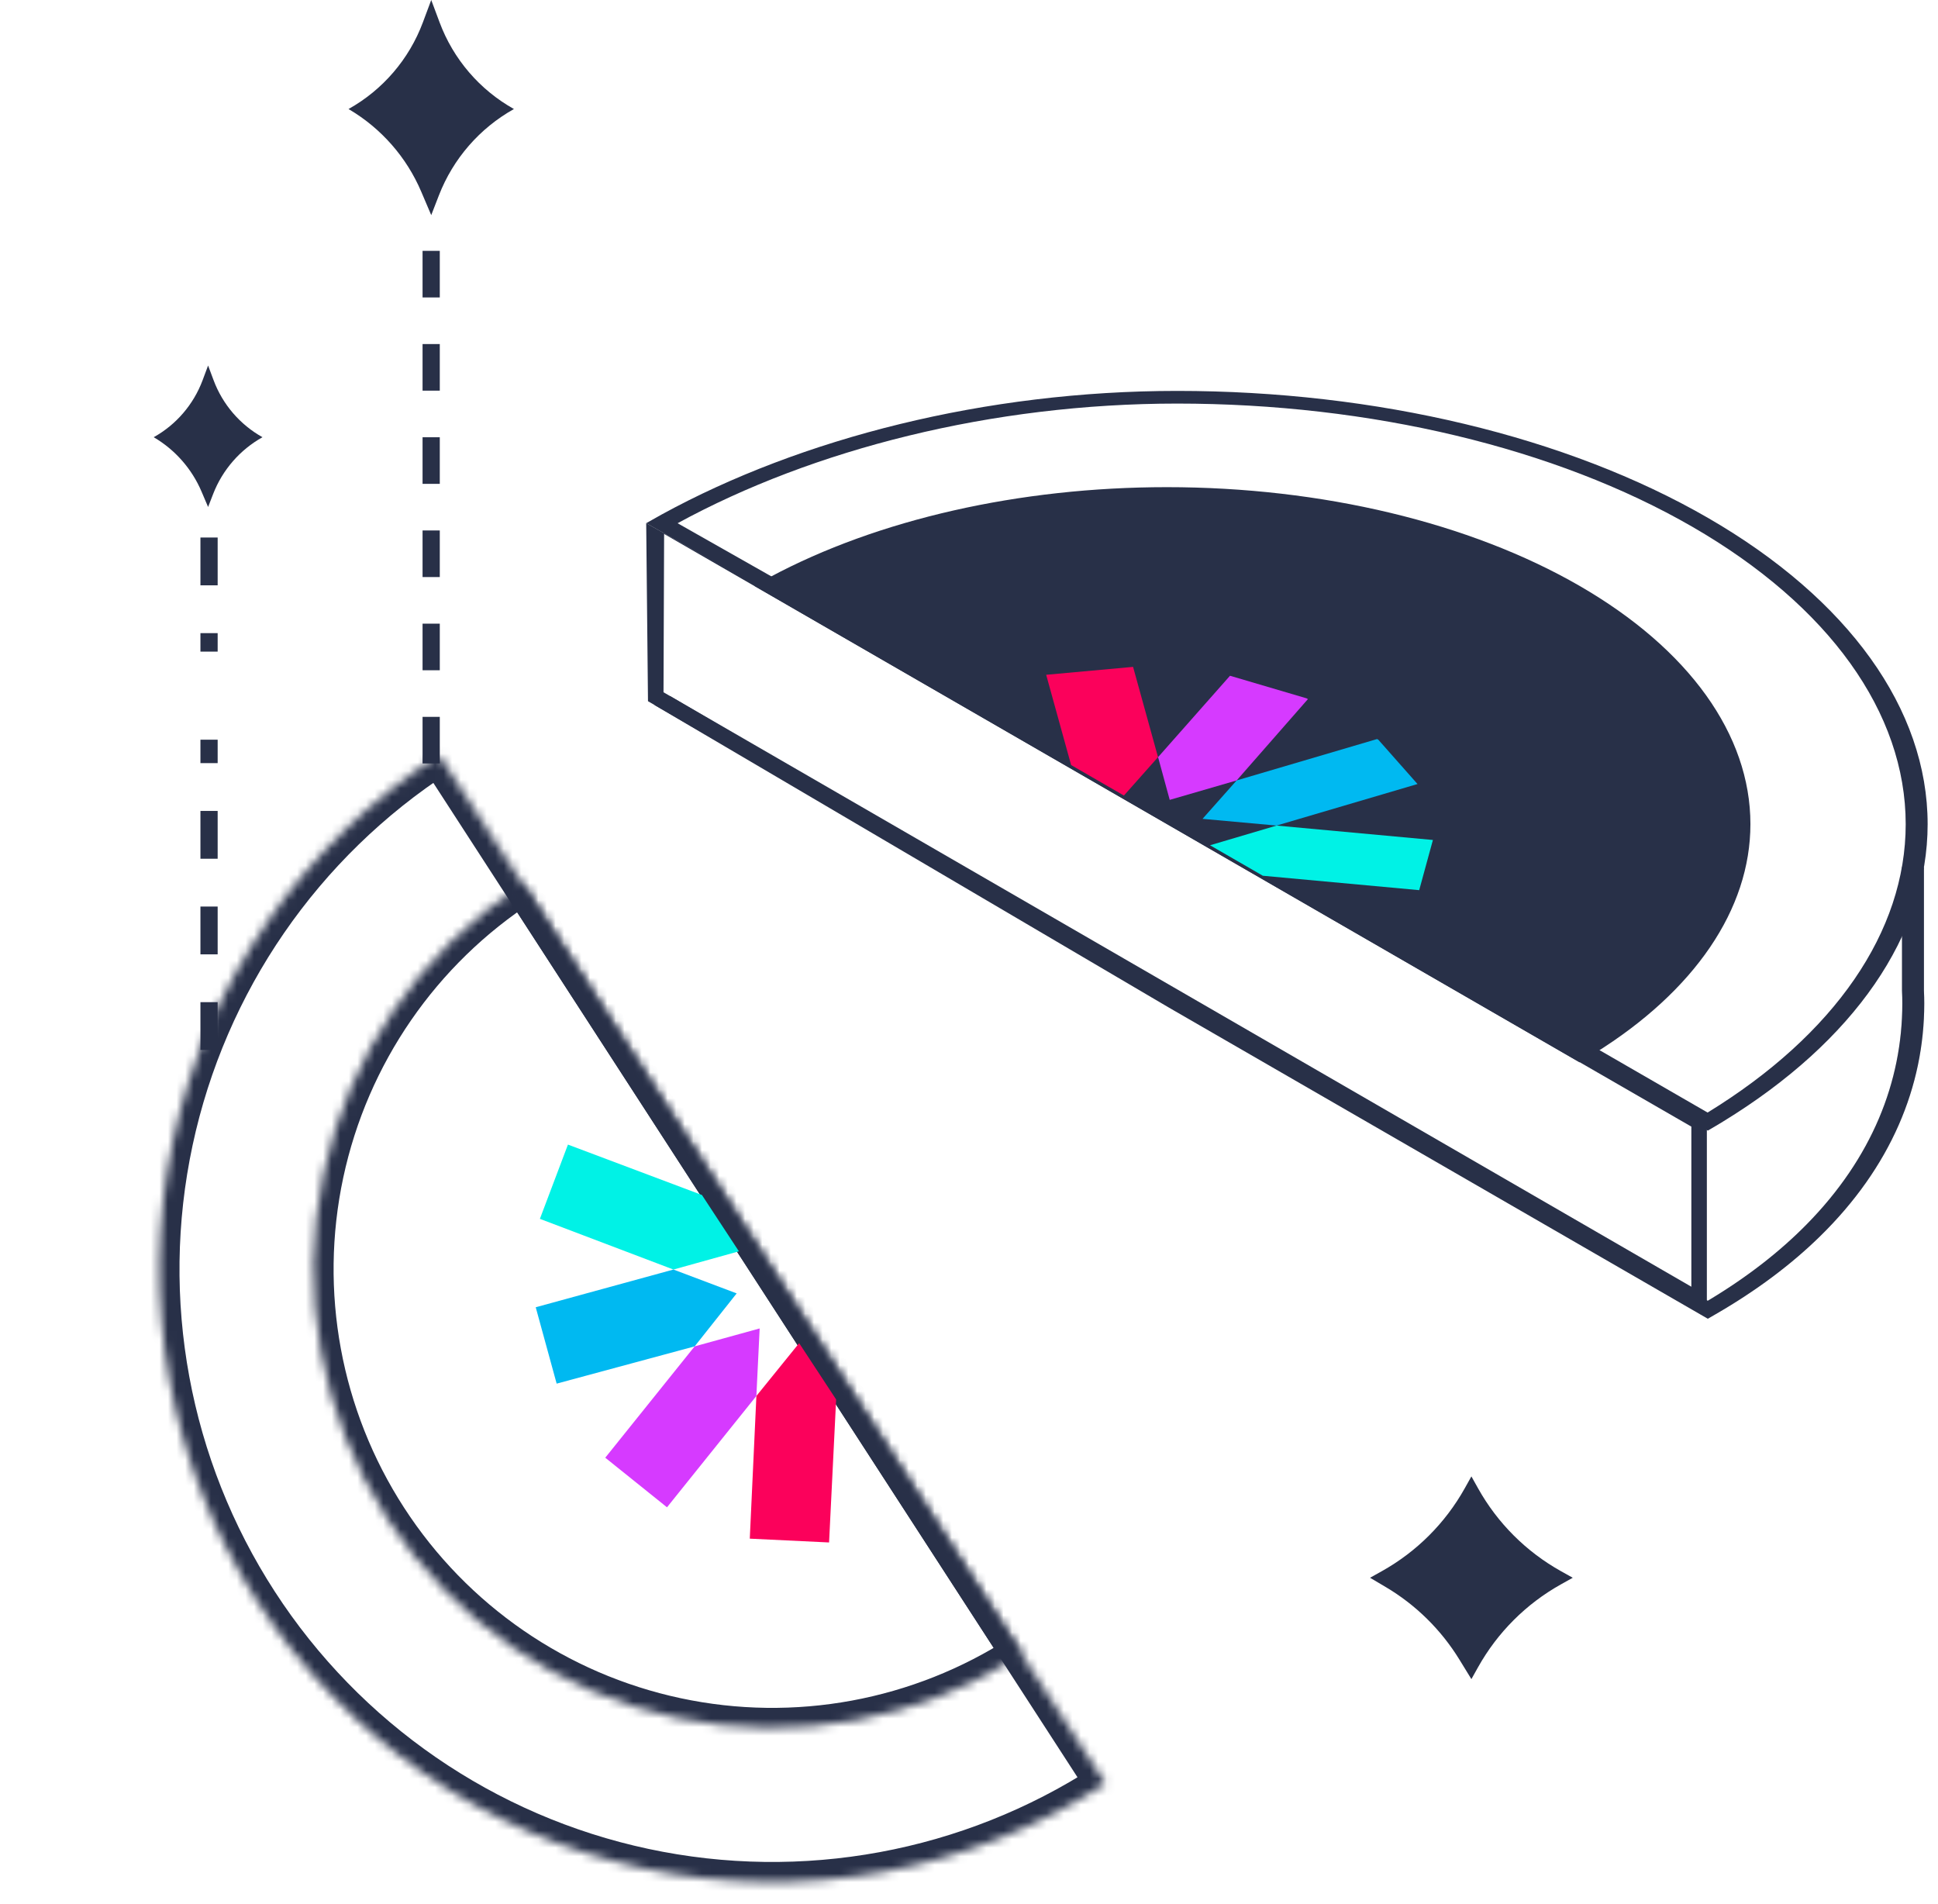 <svg width="225" height="221" viewBox="0 0 225 221" fill="none" xmlns="http://www.w3.org/2000/svg">
<mask id="path-1-inside-1_1107_98" fill="white">
<path d="M50.974 87.641C35.139 97.9 24.028 114.028 20.085 132.479C16.142 150.93 19.691 170.191 29.949 186.026C40.208 201.86 56.336 212.971 74.787 216.914C93.238 220.857 112.499 217.309 128.334 207.051L89.654 147.346L50.974 87.641Z"/>
</mask>
<path d="M50.974 87.641C35.139 97.9 24.028 114.028 20.085 132.479C16.142 150.93 19.691 170.191 29.949 186.026C40.208 201.86 56.336 212.971 74.787 216.914C93.238 220.857 112.499 217.309 128.334 207.051L89.654 147.346L50.974 87.641Z" stroke="#283048" stroke-width="4.648" mask="url(#path-1-inside-1_1107_98)"/>
<mask id="path-2-inside-2_1107_98" fill="white">
<path d="M60.703 102.654C48.85 110.333 40.533 122.406 37.581 136.217C34.63 150.028 37.286 164.446 44.965 176.299C52.644 188.152 64.716 196.469 78.528 199.42C92.339 202.372 106.757 199.716 118.609 192.037L89.656 147.346L60.703 102.654Z"/>
</mask>
<path d="M60.703 102.654C48.85 110.333 40.533 122.406 37.581 136.217C34.63 150.028 37.286 164.446 44.965 176.299C52.644 188.152 64.716 196.469 78.528 199.42C92.339 202.372 106.757 199.716 118.609 192.037L89.656 147.346L60.703 102.654Z" stroke="#283048" stroke-width="4.648" mask="url(#path-2-inside-2_1107_98)"/>
<g clip-path="url(#clip0_1107_98)">
<path fill-rule="evenodd" clip-rule="evenodd" d="M104.796 157.398L120.3 163.284L123.557 154.663L108.053 148.778L100.504 150.859L104.796 157.398Z" fill="#00F2E6"/>
<path fill-rule="evenodd" clip-rule="evenodd" d="M81.493 138.729L65.938 132.878L62.681 141.499L78.185 147.384L85.785 145.269L81.493 138.729Z" fill="#00F2E6"/>
<path fill-rule="evenodd" clip-rule="evenodd" d="M78.184 147.384L62.197 151.763L64.627 160.629L80.649 156.303L85.527 150.153L78.184 147.384Z" fill="#00B9F1"/>
<path fill-rule="evenodd" clip-rule="evenodd" d="M100.713 146.008L108.056 148.777L124.043 144.399L121.613 135.532L105.625 139.91L100.713 146.008Z" fill="#00B9F1"/>
<path fill-rule="evenodd" clip-rule="evenodd" d="M105.627 139.91L115.97 126.933L108.802 121.175L98.425 134.101L98.044 141.94L105.627 139.91Z" fill="#D63AFF"/>
<path fill-rule="evenodd" clip-rule="evenodd" d="M80.647 156.303L70.27 169.229L77.438 174.986L87.815 162.06L88.196 154.222L80.647 156.303Z" fill="#D63AFF"/>
<path fill-rule="evenodd" clip-rule="evenodd" d="M87.817 162.061L87.049 178.626L96.254 179.068L97.074 162.469L92.781 155.929L87.817 162.061Z" fill="#FB015B"/>
<path fill-rule="evenodd" clip-rule="evenodd" d="M98.417 134.102L99.184 117.537L89.98 117.095L89.212 133.66L93.504 140.2L98.417 134.102Z" fill="#FB015B"/>
</g>
<path fill-rule="evenodd" clip-rule="evenodd" d="M223.368 115.018L223.368 100.676L220.821 100.676L220.82 115.028V115.039L220.821 115.05C220.845 115.527 220.857 116.005 220.857 116.484C220.857 129.422 213.708 141.791 198.268 151.01L137.572 115.967L137.568 115.964L77.802 80.816L75.984 81.846L135.758 117L135.762 117.002L135.766 117.004L197.375 152.574L198.276 153.094L199.176 152.574C215.798 142.978 223.405 129.983 223.405 116.484C223.405 115.995 223.392 115.506 223.368 115.018Z" fill="#D9D9D9"/>
<path fill-rule="evenodd" clip-rule="evenodd" d="M220.82 115.039L220.821 100.676L223.368 100.676L223.368 115.018C223.392 115.506 223.405 115.995 223.405 116.484C223.405 126.126 219.524 135.51 211.249 143.583C207.944 146.808 203.937 149.824 199.196 152.563C199.189 152.567 199.183 152.57 199.176 152.574L198.276 153.094L135.762 117.002L75.984 81.846L77.802 80.816L136.671 115.437L137.568 115.964L198.268 151.01C198.269 151.009 198.271 151.008 198.272 151.007C198.276 151.005 198.28 151.003 198.284 151C198.37 150.949 198.456 150.897 198.541 150.846C202.967 148.176 206.703 145.245 209.777 142.115C217.298 134.46 220.857 125.613 220.857 116.484C220.857 116.005 220.845 115.527 220.821 115.05L220.82 115.039Z" fill="#283048"/>
<path fill-rule="evenodd" clip-rule="evenodd" d="M136.67 95.684L198.278 131.253C198.88 130.906 199.471 130.554 200.053 130.198C215.281 120.877 223.797 108.534 223.797 95.684C223.797 82.343 214.618 69.548 198.278 60.114C181.939 50.681 159.777 45.381 136.67 45.381C114.412 45.381 92.997 50.877 76.85 59.712C76.234 60.049 75.625 60.391 75.024 60.738L136.67 95.684ZM78.669 60.743L138.463 94.639L198.251 129.158C213.002 120.113 221.25 108.144 221.25 95.684C221.25 82.733 212.339 70.312 196.477 61.154C180.615 51.996 159.102 46.852 136.67 46.852C115.166 46.852 94.389 52.158 78.669 60.743Z" fill="#283048"/>
<path fill-rule="evenodd" clip-rule="evenodd" d="M75.023 60.738L75.231 81.405L198.165 152.501L198.165 129.754L75.023 60.738ZM77.103 61.986L77.033 80.367L196.364 149.379L196.364 130.792L77.103 61.986Z" fill="#283048"/>
<path fill-rule="evenodd" clip-rule="evenodd" d="M185.146 122.269C196.744 115.05 203.222 105.553 203.222 95.67C203.222 85.296 196.084 75.347 183.379 68.011C170.673 60.676 153.441 56.555 135.473 56.555C118.355 56.555 101.906 60.295 89.402 66.991C88.78 67.324 88.168 67.664 87.567 68.011L183.379 123.328C183.98 122.981 184.57 122.628 185.146 122.269Z" fill="#283048"/>
<g clip-path="url(#clip1_1107_98)">
<path fill-rule="evenodd" clip-rule="evenodd" d="M146.615 101.668L164.767 103.34L166.36 97.515L148.208 95.843L140.484 98.128L146.615 101.668Z" fill="#00F2E6"/>
<path fill-rule="evenodd" clip-rule="evenodd" d="M117.123 92.999L98.923 91.355L97.33 97.18L115.482 98.853L123.254 96.539L117.123 92.999Z" fill="#00F2E6"/>
<path fill-rule="evenodd" clip-rule="evenodd" d="M115.481 98.852L99.115 103.673L103.75 108.913L120.163 104.119L124.074 99.632L115.481 98.852Z" fill="#00B9F1"/>
<path fill-rule="evenodd" clip-rule="evenodd" d="M139.613 95.062L148.206 95.842L164.572 91.02L159.937 85.78L143.572 90.602L139.613 95.062Z" fill="#00B9F1"/>
<path fill-rule="evenodd" clip-rule="evenodd" d="M143.576 90.602L151.879 81.126L142.803 78.45L134.452 87.898L135.803 92.859L143.576 90.602Z" fill="#D63AFF"/>
<path fill-rule="evenodd" clip-rule="evenodd" d="M120.159 104.119L111.808 113.568L120.883 116.243L129.235 106.795L127.883 101.834L120.159 104.119Z" fill="#D63AFF"/>
<path fill-rule="evenodd" clip-rule="evenodd" d="M129.241 106.796L132.137 117.276L142.227 116.356L139.379 105.848L133.248 102.309L129.241 106.796Z" fill="#FB015B"/>
<path fill-rule="evenodd" clip-rule="evenodd" d="M134.446 87.898L131.549 77.419L121.46 78.338L124.356 88.818L130.487 92.358L134.446 87.898Z" fill="#FB015B"/>
</g>
<path d="M170.828 171.399L171.602 172.784C173.855 176.814 177.181 180.139 181.21 182.392L182.595 183.166L181.21 183.94C177.181 186.193 173.855 189.519 171.602 193.548L170.828 194.933L169.43 192.656C167.304 189.195 164.366 186.304 160.87 184.236L159.061 183.166L160.446 182.392C164.476 180.139 167.801 176.814 170.054 172.784L170.828 171.399Z" fill="#283048"/>
<path d="M24.16 42.434L24.8 44.147C25.849 46.953 27.86 49.295 30.474 50.757V50.757V50.757C27.856 52.221 25.831 54.551 24.746 57.347L24.16 58.857L23.395 57.061C22.276 54.437 20.349 52.238 17.893 50.785L17.846 50.757V50.757C20.461 49.295 22.472 46.953 23.52 44.147L24.16 42.434Z" fill="#283048"/>
<path d="M50.066 0L51.04 2.605C52.634 6.872 55.692 10.434 59.668 12.657V12.657V12.657C55.687 14.883 52.607 18.427 50.957 22.678L50.066 24.975L48.902 22.244C47.201 18.253 44.27 14.909 40.536 12.7L40.464 12.657V12.657C44.441 10.434 47.499 6.872 49.093 2.605L50.066 0Z" fill="#283048"/>
<path d="M24.27 121.893L24.27 85.873M24.27 62.402L24.27 75.648" stroke="#283048" stroke-width="2" stroke-dasharray="5.55 5.55"/>
<path d="M50.059 29.122L50.059 89.86" stroke="#283048" stroke-width="2" stroke-dasharray="5.41 5.41"/>
<defs>
<clipPath id="clip0_1107_98">
<rect width="31.413" height="62.21" fill="white" transform="matrix(0.836 -0.549 0.549 0.836 50.258 139.188)"/>
</clipPath>
<clipPath id="clip1_1107_98">
<rect width="27.872" height="56.301" fill="white" transform="matrix(0.866 -0.5 0.866 0.5 107.473 83.411)"/>
</clipPath>
</defs>
</svg>
